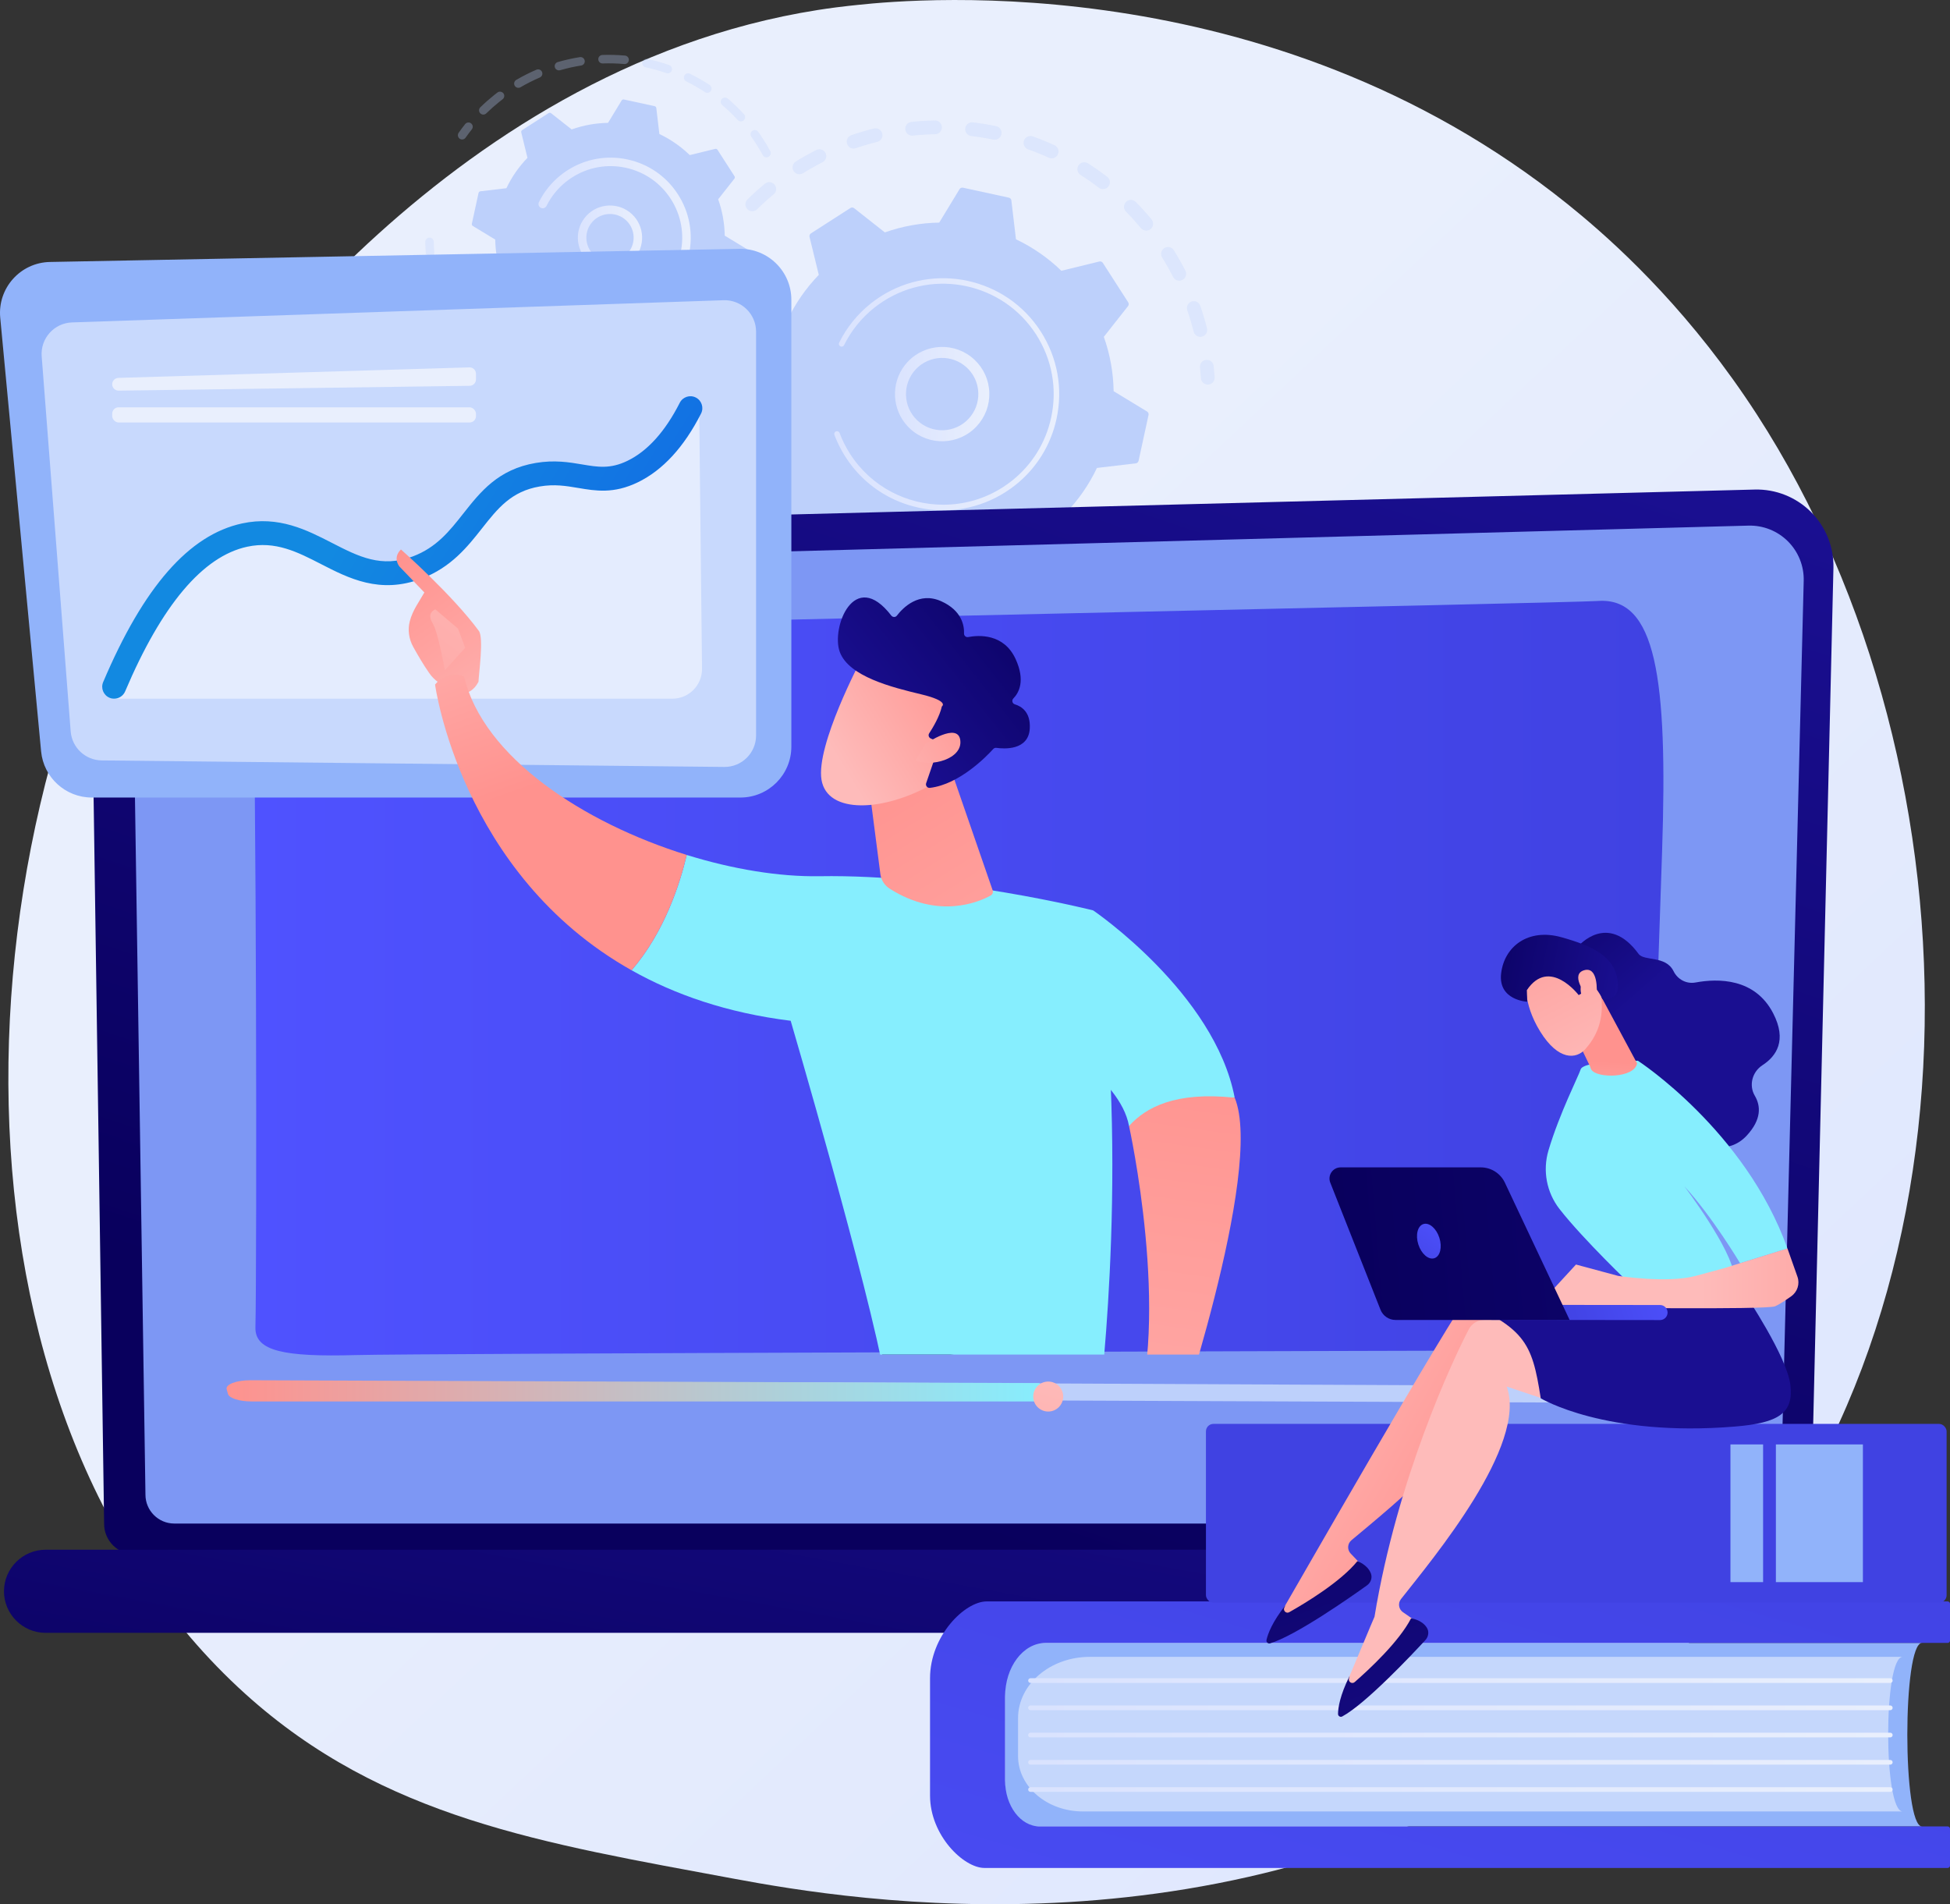 <?xml version="1.0" encoding="UTF-8"?>
<svg id="Camada_2" data-name="Camada 2" xmlns="http://www.w3.org/2000/svg" xmlns:xlink="http://www.w3.org/1999/xlink" viewBox="0 0 2807.8 2741.87">
  <rect x="0" y="0" width="2807.8" height="2741.87" fill="#333333" stroke="none"/>
  <defs>
    <style>
      .cls-1 {
        fill: url(#linear-gradient-38);
      }

      .cls-1, .cls-2, .cls-3, .cls-4, .cls-5, .cls-6, .cls-7, .cls-8, .cls-9, .cls-10, .cls-11, .cls-12, .cls-13, .cls-14, .cls-15, .cls-16, .cls-17, .cls-18, .cls-19, .cls-20, .cls-21, .cls-22, .cls-23, .cls-24, .cls-25, .cls-26, .cls-27, .cls-28, .cls-29, .cls-30, .cls-31, .cls-32, .cls-33, .cls-34, .cls-35, .cls-36, .cls-37, .cls-38, .cls-39, .cls-40, .cls-41, .cls-42, .cls-43, .cls-44, .cls-45, .cls-46, .cls-47, .cls-48, .cls-49, .cls-50, .cls-51, .cls-52, .cls-53, .cls-54 {
        stroke-width: 0px;
      }

      .cls-2 {
        fill: url(#linear-gradient-12);
      }

      .cls-3 {
        fill: url(#linear-gradient-17);
      }

      .cls-4 {
        fill: url(#linear-gradient-19);
      }

      .cls-5 {
        fill: url(#linear-gradient-33);
      }

      .cls-6 {
        fill: url(#linear-gradient);
      }

      .cls-7 {
        fill: url(#linear-gradient-21);
      }

      .cls-8 {
        fill: url(#linear-gradient-6);
      }

      .cls-9 {
        fill: #7d97f4;
      }

      .cls-10 {
        fill: #bdd0fb;
      }

      .cls-11 {
        opacity: .47;
      }

      .cls-11, .cls-13 {
        fill: #fff;
      }

      .cls-12 {
        fill: url(#linear-gradient-42);
      }

      .cls-13 {
        opacity: .5;
      }

      .cls-14 {
        fill: url(#linear-gradient-15);
      }

      .cls-15 {
        fill: url(#linear-gradient-11);
      }

      .cls-16 {
        fill: url(#linear-gradient-5);
      }

      .cls-17 {
        fill: none;
      }

      .cls-18 {
        fill: url(#linear-gradient-31);
      }

      .cls-19 {
        fill: url(#linear-gradient-34);
      }

      .cls-20 {
        fill: url(#linear-gradient-41);
      }

      .cls-21 {
        fill: url(#linear-gradient-40);
      }

      .cls-22 {
        fill: url(#linear-gradient-13);
      }

      .cls-23 {
        fill: url(#linear-gradient-23);
      }

      .cls-24 {
        fill: url(#linear-gradient-25);
      }

      .cls-25 {
        fill: url(#linear-gradient-43);
      }

      .cls-26 {
        fill: url(#linear-gradient-16);
      }

      .cls-27 {
        fill: url(#linear-gradient-22);
      }

      .cls-28 {
        fill: url(#linear-gradient-35);
      }

      .cls-55 {
        opacity: .3;
      }

      .cls-29 {
        fill: url(#linear-gradient-32);
      }

      .cls-30 {
        fill: url(#linear-gradient-20);
      }

      .cls-31 {
        fill: url(#linear-gradient-14);
      }

      .cls-32 {
        fill: url(#linear-gradient-2);
      }

      .cls-33 {
        fill: url(#linear-gradient-45);
      }

      .cls-34 {
        fill: url(#linear-gradient-7);
      }

      .cls-35 {
        fill: url(#linear-gradient-39);
      }

      .cls-36 {
        fill: url(#linear-gradient-3);
      }

      .cls-56 {
        clip-path: url(#clippath);
      }

      .cls-37 {
        fill: url(#linear-gradient-9);
      }

      .cls-38 {
        fill: url(#linear-gradient-27);
      }

      .cls-39 {
        fill: url(#linear-gradient-36);
      }

      .cls-40 {
        fill: url(#linear-gradient-48);
      }

      .cls-41 {
        fill: url(#linear-gradient-8);
      }

      .cls-42 {
        fill: url(#linear-gradient-47);
      }

      .cls-43 {
        fill: url(#linear-gradient-24);
      }

      .cls-44 {
        fill: url(#linear-gradient-26);
      }

      .cls-45 {
        fill: url(#linear-gradient-18);
      }

      .cls-46 {
        fill: url(#linear-gradient-30);
      }

      .cls-47 {
        fill: url(#linear-gradient-44);
      }

      .cls-48 {
        fill: url(#linear-gradient-29);
      }

      .cls-49 {
        fill: url(#linear-gradient-46);
      }

      .cls-50 {
        fill: #91b3fa;
      }

      .cls-51 {
        fill: url(#linear-gradient-28);
      }

      .cls-52 {
        fill: url(#linear-gradient-10);
      }

      .cls-53 {
        fill: url(#linear-gradient-4);
      }

      .cls-54 {
        fill: url(#linear-gradient-37);
      }
    </style>
    <linearGradient id="linear-gradient" x1="3023.72" y1="3189.06" x2="1078.02" y2="1117.83" gradientUnits="userSpaceOnUse">
      <stop offset="0" stop-color="#dae3fe"/>
      <stop offset="1" stop-color="#e9effd"/>
    </linearGradient>
    <linearGradient id="linear-gradient-2" x1="1288.66" y1="567.44" x2="1424.54" y2="567.44" xlink:href="#linear-gradient"/>
    <linearGradient id="linear-gradient-3" x1="1201.24" y1="567.68" x2="1525.16" y2="567.68" xlink:href="#linear-gradient"/>
    <linearGradient id="linear-gradient-4" x1="832.03" y1="342.17" x2="924.58" y2="342.17" xlink:href="#linear-gradient"/>
    <linearGradient id="linear-gradient-5" x1="770.91" y1="342.24" x2="994.59" y2="342.24" xlink:href="#linear-gradient"/>
    <linearGradient id="linear-gradient-6" x1="1162.2" y1="2133.35" x2="1721.91" y2="454.24" gradientUnits="userSpaceOnUse">
      <stop offset="0" stop-color="#09005d"/>
      <stop offset="1" stop-color="#1a0f91"/>
    </linearGradient>
    <linearGradient id="linear-gradient-7" x1="363.58" y1="1408.38" x2="2395.14" y2="1408.38" gradientUnits="userSpaceOnUse">
      <stop offset="0" stop-color="#4f52ff"/>
      <stop offset="1" stop-color="#4042e2"/>
    </linearGradient>
    <linearGradient id="linear-gradient-8" x1="1298.21" y1="2862.49" x2="1509.13" y2="1709.25" xlink:href="#linear-gradient-6"/>
    <linearGradient id="linear-gradient-9" x1="326.22" y1="2002.65" x2="1507.23" y2="2002.65" gradientUnits="userSpaceOnUse">
      <stop offset="0" stop-color="#ff928e"/>
      <stop offset="1" stop-color="#86eefe"/>
    </linearGradient>
    <linearGradient id="linear-gradient-10" x1="1519.6" y1="1971.88" x2="1400.03" y2="2425.4" gradientUnits="userSpaceOnUse">
      <stop offset="0" stop-color="#febbba"/>
      <stop offset="1" stop-color="#ff928e"/>
    </linearGradient>
    <linearGradient id="linear-gradient-11" x1="1740.22" y1="3685.12" x2="2247.62" y2="1946.79" xlink:href="#linear-gradient-7"/>
    <linearGradient id="linear-gradient-12" x1="1480.46" y1="2419.83" x2="2725.19" y2="2419.83" xlink:href="#linear-gradient"/>
    <linearGradient id="linear-gradient-13" x1="1480.46" y1="2459.06" x2="2725.19" y2="2459.06" xlink:href="#linear-gradient"/>
    <linearGradient id="linear-gradient-14" x1="1480.46" y1="2498.29" x2="2725.19" y2="2498.29" xlink:href="#linear-gradient"/>
    <linearGradient id="linear-gradient-15" x1="1480.46" y1="2537.51" x2="2725.19" y2="2537.51" xlink:href="#linear-gradient"/>
    <linearGradient id="linear-gradient-16" x1="1480.46" y1="2576.73" x2="2725.19" y2="2576.73" xlink:href="#linear-gradient"/>
    <linearGradient id="linear-gradient-17" x1="2865.38" y1="1014.03" x2="2553.57" y2="1623.77" gradientTransform="translate(4539.36 4357.88) rotate(-180)" xlink:href="#linear-gradient-7"/>
    <linearGradient id="linear-gradient-18" x1="10630.99" y1="1963.88" x2="10256.58" y2="2177.59" gradientTransform="translate(12424.28) rotate(-180) scale(1 -1)" xlink:href="#linear-gradient-10"/>
    <linearGradient id="linear-gradient-19" x1="1749.59" y1="1886.54" x2="2094.12" y2="2874.54" xlink:href="#linear-gradient-6"/>
    <linearGradient id="linear-gradient-20" x1="10594.77" y1="2017.18" x2="11875.8" y2="1215.23" gradientTransform="translate(12424.28) rotate(-180) scale(1 -1)" xlink:href="#linear-gradient-10"/>
    <linearGradient id="linear-gradient-21" x1="1803.05" y1="1867.89" x2="2147.58" y2="2855.89" xlink:href="#linear-gradient-6"/>
    <linearGradient id="linear-gradient-22" x1="-4385.97" y1="13379.5" x2="-4036.37" y2="12776.57" gradientTransform="translate(4592.58) rotate(-180) scale(1 -1)" xlink:href="#linear-gradient-6"/>
    <linearGradient id="linear-gradient-23" x1="-4899.94" y1="1589.63" x2="-4807.88" y2="1820.58" gradientTransform="translate(6315.33 -1872.48) rotate(-19.17)" xlink:href="#linear-gradient-6"/>
    <linearGradient id="linear-gradient-24" x1="2971.93" y1="1047.89" x2="2519.28" y2="1561.34" xlink:href="#linear-gradient-9"/>
    <linearGradient id="linear-gradient-25" x1="-2480.96" y1="1840.7" x2="-2108" y2="1840.7" gradientTransform="translate(4930.01)" xlink:href="#linear-gradient-10"/>
    <linearGradient id="linear-gradient-26" x1="-4433.13" y1="1276.42" x2="-4414.9" y2="1143.04" gradientTransform="translate(6627.33 71.48) rotate(-4.11)" xlink:href="#linear-gradient-10"/>
    <linearGradient id="linear-gradient-27" x1="-6523.37" y1="1810.65" x2="-6351.7" y2="1505.14" gradientTransform="translate(4353.25 -4905.41) rotate(-56.92)" xlink:href="#linear-gradient-10"/>
    <linearGradient id="linear-gradient-28" x1="-6486.45" y1="1544.6" x2="-6400.62" y2="1759.91" gradientTransform="translate(4353.25 -4905.41) rotate(-56.92)" xlink:href="#linear-gradient-6"/>
    <linearGradient id="linear-gradient-29" x1="-6486.82" y1="1831.18" x2="-6315.16" y2="1525.68" gradientTransform="translate(4353.25 -4905.41) rotate(-56.92)" xlink:href="#linear-gradient-10"/>
    <linearGradient id="linear-gradient-30" x1="-2570.01" y1="1789.44" x2="-2765.12" y2="1842.92" gradientTransform="translate(4910.48 -77.86) rotate(-2.83)" xlink:href="#linear-gradient-7"/>
    <linearGradient id="linear-gradient-31" x1="8546.66" y1="1804.99" x2="10301.46" y2="1657.35" gradientTransform="translate(-6621.1)" xlink:href="#linear-gradient-6"/>
    <linearGradient id="linear-gradient-32" x1="-2845.83" y1="1746.78" x2="-2908.64" y2="1841.37" gradientTransform="translate(4930.01)" xlink:href="#linear-gradient-7"/>
    <linearGradient id="linear-gradient-33" x1="423.46" y1="-567.54" x2="423.46" y2="-.04" xlink:href="#linear-gradient"/>
    <linearGradient id="linear-gradient-34" x1="423.46" y1="-567.53" x2="423.46" y2="-.04" xlink:href="#linear-gradient"/>
    <linearGradient id="linear-gradient-35" x1="506.51" y1="744.05" x2="1637.69" y2="1431.98" gradientUnits="userSpaceOnUse">
      <stop offset="0" stop-color="#1289e1"/>
      <stop offset="1" stop-color="#1131e9"/>
    </linearGradient>
    <clipPath id="clippath">
      <rect class="cls-17" x="483.77" y="572.09" width="1318.61" height="1378.3"/>
    </clipPath>
    <linearGradient id="linear-gradient-36" x1="758.47" y1="1085.02" x2="559.23" y2="806.77" xlink:href="#linear-gradient-10"/>
    <linearGradient id="linear-gradient-37" x1="756.33" y1="762.67" x2="361.28" y2="1277.95" xlink:href="#linear-gradient-10"/>
    <linearGradient id="linear-gradient-38" x1="2196.12" y1="1988.02" x2="1516.6" y2="2909.02" gradientTransform="translate(3154.76) rotate(-180) scale(1 -1)" xlink:href="#linear-gradient-6"/>
    <linearGradient id="linear-gradient-39" x1="2075.01" y1="1898.66" x2="1395.49" y2="2819.67" gradientTransform="translate(3154.76) rotate(-180) scale(1 -1)" xlink:href="#linear-gradient-6"/>
    <linearGradient id="linear-gradient-40" x1="22858.77" y1="6245.4" x2="21708.63" y2="5992.06" gradientTransform="translate(3154.76) rotate(-180) scale(1 -1)" xlink:href="#linear-gradient-9"/>
    <linearGradient id="linear-gradient-41" x1="1600.65" y1="762.06" x2="1725.8" y2="1119.64" gradientTransform="translate(-918.32)" xlink:href="#linear-gradient-10"/>
    <linearGradient id="linear-gradient-42" x1="22876.99" y1="6162.59" x2="21726.86" y2="5909.26" gradientTransform="translate(3154.76) rotate(-180) scale(1 -1)" xlink:href="#linear-gradient-9"/>
    <linearGradient id="linear-gradient-43" x1="1720.77" y1="1833.41" x2="1254.64" y2="1083.55" xlink:href="#linear-gradient-10"/>
    <linearGradient id="linear-gradient-44" x1="-4049.65" y1="-516.85" x2="-4117.41" y2="-740.33" gradientTransform="translate(-2159.98 -1219.13) rotate(-138.25) scale(1 -1)" xlink:href="#linear-gradient-10"/>
    <linearGradient id="linear-gradient-45" x1="-4110.78" y1="-906.23" x2="-4054.1" y2="-582.95" gradientTransform="translate(-2159.98 -1219.13) rotate(-138.25) scale(1 -1)" xlink:href="#linear-gradient-6"/>
    <linearGradient id="linear-gradient-46" x1="-4118.92" y1="-517.89" x2="-4179.88" y2="-718.95" gradientTransform="translate(-2159.98 -1219.13) rotate(-138.25) scale(1 -1)" xlink:href="#linear-gradient-10"/>
    <linearGradient id="linear-gradient-47" x1="-4525.42" y1="2540.5" x2="-4672.83" y2="1481.84" gradientTransform="translate(-2943.92) rotate(-180) scale(1 -1)" xlink:href="#linear-gradient-10"/>
    <linearGradient id="linear-gradient-48" x1="-4542.97" y1="2438.66" x2="-4660.6" y2="1593.85" gradientTransform="translate(-2943.92) rotate(-180) scale(1 -1)" xlink:href="#linear-gradient-10"/>
  </defs>
  <g id="Illustration">
    <g>
      <path class="cls-6" d="m2439.53,2358.09c-71.83,74.04-136.1,117.56-185.3,150.41-479.9,320.43-1028.48,228.08-1198.08,196.51-273.64-50.93-504.63-86.86-703.09-266.16C-97.91,2031.42-75.98,1181.5,268.62,655.01c40.86-62.43,384.93-572.44,934.69-644.31,13.45-1.76,23.48-2.76,32.27-3.69,85.05-9,612.07-56.53,1041.8,303.5,61.51,51.54,160.51,144.5,252.31,286.27,335.66,518.4,336.72,1321.29-90.16,1761.3Z"/>
      <g>
        <g>
          <g class="cls-55">
            <path class="cls-10" d="m1075.46,300.41c-3.12-3.92-2.84-9.64.81-13.23,7.98-7.85,16.42-15.46,25.09-22.63,4.22-3.49,10.46-2.9,13.95,1.31.04.05.08.1.12.15,3.35,4.21,2.73,10.35-1.44,13.8-8.23,6.81-16.25,14.05-23.83,21.5-3.9,3.84-10.18,3.78-14.01-.12-.25-.25-.48-.51-.69-.78Zm67.92-53.26c-.24-.3-.47-.62-.68-.96-2.88-4.65-1.45-10.76,3.2-13.64,9.56-5.92,19.46-11.49,29.43-16.55,4.88-2.48,10.82-.54,13.32,4.35,2.48,4.88.52,10.84-4.35,13.32-9.48,4.81-18.89,10.1-27.97,15.73-4.31,2.67-9.88,1.63-12.96-2.24Zm77.96-36.98c-.69-.86-1.24-1.86-1.62-2.96-1.77-5.18.99-10.81,6.16-12.59,10.61-3.64,21.51-6.86,32.4-9.57,5.31-1.32,10.68,1.92,12.01,7.22,1.32,5.31-1.91,10.69-7.22,12.01-10.34,2.58-20.69,5.63-30.77,9.09-4.07,1.4-8.43-.01-10.97-3.2Zm84.29-18.62c-1.14-1.43-1.89-3.18-2.09-5.13-.57-5.44,3.38-10.32,8.82-10.89,11.16-1.17,22.51-1.87,33.73-2.09,5.47-.1,9.99,4.25,10.1,9.72.1,5.47-4.25,9.99-9.72,10.1-10.65.2-21.43.87-32.04,1.99-3.49.36-6.75-1.13-8.79-3.69Zm86.32.64c-1.59-2-2.41-4.61-2.09-7.35.65-5.43,5.58-9.31,11.01-8.66,11.12,1.33,22.33,3.16,33.34,5.43,5.36,1.1,8.81,6.34,7.7,11.7-1.11,5.36-6.35,8.81-11.71,7.7-10.46-2.16-21.12-3.9-31.68-5.16-2.7-.32-5.01-1.7-6.57-3.67Zm84.03,19.72c-2.06-2.59-2.78-6.15-1.59-9.5,1.84-5.16,7.5-7.84,12.66-6.01,10.56,3.76,21.1,8.02,31.31,12.67,4.98,2.27,7.18,8.14,4.91,13.12-2.26,4.98-8.14,7.18-13.12,4.91-9.7-4.41-19.71-8.47-29.75-12.04-1.81-.64-3.31-1.76-4.42-3.16Zm244.58,269.34c-.85-1.07-1.5-2.34-1.85-3.76-2.59-10.32-5.67-20.68-9.15-30.76-1.78-5.17.96-10.81,6.13-12.59,5.17-1.79,10.81.96,12.6,6.14,3.66,10.62,6.91,21.52,9.64,32.4,1.33,5.31-1.89,10.69-7.2,12.02-3.89.98-7.82-.49-10.17-3.44Zm-167.07-231.52c-2.56-3.22-2.94-7.83-.61-11.49,2.94-4.62,9.06-5.98,13.68-3.05,9.46,6.02,18.78,12.52,27.69,19.33,4.33,3.34,5.18,9.54,1.86,13.89-3.32,4.35-9.54,5.18-13.89,1.86-8.46-6.47-17.31-12.64-26.3-18.35-.95-.61-1.77-1.35-2.44-2.19Zm136.75,150.7c-.41-.51-.77-1.07-1.08-1.67-4.84-9.49-10.15-18.89-15.79-27.96-2.89-4.65-1.47-10.76,3.18-13.65,4.65-2.89,10.77-1.48,13.65,3.18,5.93,9.54,11.52,19.43,16.62,29.42,2.49,4.88.55,10.84-4.32,13.33-4.27,2.18-9.37.96-12.25-2.65Zm-69.63-96.51c-3.11-3.91-2.84-9.62.8-13.21,3.9-3.84,10.17-3.8,14.01.09,7.87,7.98,15.5,16.4,22.67,25.04.05.05.09.11.13.16,3.35,4.21,2.73,10.34-1.42,13.79-4.21,3.5-10.46,2.92-13.95-1.29-6.82-8.2-14.07-16.2-21.54-23.78-.25-.26-.49-.52-.7-.8Z"/>
            <path class="cls-10" d="m1731.33,549.99c-1.21-1.53-2-3.43-2.13-5.52-.33-5.1-.77-10.27-1.31-15.39-.58-5.44,3.37-10.32,8.81-10.89,5.44-.58,10.33,3.37,10.89,8.81.57,5.38,1.03,10.82,1.38,16.18.35,5.46-3.79,10.18-9.24,10.53-3.37.22-6.45-1.27-8.4-3.72Z"/>
          </g>
          <g class="cls-55">
            <path class="cls-10" d="m1631.61,835.12c-2.98-3.74-2.89-9.19.44-12.84,3.44-3.77,6.86-7.68,10.17-11.62,3.52-4.19,9.77-4.74,13.96-1.22,4.21,3.53,4.74,9.77,1.22,13.96-3.48,4.14-7.08,8.26-10.71,12.23-3.69,4.04-9.95,4.33-14,.64-.4-.36-.76-.75-1.08-1.16Z"/>
            <path class="cls-10" d="m1044.69,815.92c-2.84-3.57-5.63-7.2-8.37-10.88-3.26-4.39-2.34-10.6,2.05-13.86s10.63-2.34,13.86,2.05c6.32,8.51,12.98,16.75,19.86,24.57,3.61,4.12,3.21,10.37-.89,13.98-4.11,3.62-10.37,3.21-13.99-.89-4.26-4.84-8.47-9.87-12.52-14.96Zm-36.61-54.91c-.34-.43-.66-.9-.94-1.4-5.33-9.68-10.31-19.7-14.8-29.78-2.23-5,.02-10.85,5.02-13.08,5-2.23,10.87.02,13.08,5.02,4.26,9.57,8.99,19.08,14.06,28.29,2.64,4.79.89,10.82-3.9,13.45-4.29,2.36-9.57,1.21-12.52-2.5Zm86.2,106.54c-2.91-3.65-2.9-8.97.26-12.64,3.58-4.14,9.83-4.6,13.98-1.02,7.92,6.84,16.24,13.44,24.74,19.6,4.42,3.22,5.41,9.41,2.2,13.84-3.22,4.43-9.41,5.41-13.84,2.2-8.95-6.49-17.71-13.44-26.06-20.64-.48-.41-.9-.86-1.28-1.34Zm-118.71-185.03c-.78-.98-1.39-2.14-1.76-3.42-3.07-10.61-5.72-21.48-7.88-32.3-1.07-5.37,2.41-10.58,7.77-11.65,5.37-1.07,10.59,2.4,11.66,7.77,2.05,10.28,4.57,20.6,7.49,30.67,1.52,5.26-1.51,10.75-6.76,12.27-3.97,1.15-8.08-.3-10.51-3.35Zm188.71,233.06c-2.39-3-2.91-7.25-.99-10.84,2.58-4.83,8.58-6.65,13.41-4.07,9.23,4.93,18.8,9.53,28.44,13.68,5.03,2.16,7.35,7.99,5.18,13.02-2.16,5.02-7.99,7.34-13.01,5.18-10.16-4.37-20.23-9.21-29.95-14.4-1.23-.66-2.27-1.54-3.08-2.56Zm78.84,31.51c-1.91-2.4-2.68-5.64-1.8-8.82,1.46-5.27,6.92-8.37,12.19-6.9,10.11,2.8,20.46,5.21,30.76,7.15,5.38,1.01,8.91,6.19,7.9,11.57-1.02,5.38-6.2,8.91-11.58,7.9-10.84-2.05-21.73-4.58-32.37-7.53-2.09-.58-3.84-1.79-5.1-3.37Zm83.83,13.57c-1.45-1.82-2.27-4.16-2.14-6.67.28-5.46,4.93-9.67,10.4-9.39,10.49.53,21.11.63,31.58.28,5.47-.18,10.05,4.1,10.23,9.58.18,5.47-4.11,10.05-9.58,10.23-11.02.36-22.2.26-33.24-.3-2.95-.15-5.54-1.58-7.25-3.73Zm84.79-5.04c-1.01-1.26-1.72-2.79-2.01-4.49-.92-5.39,2.7-10.51,8.09-11.44,10.35-1.77,20.73-4.01,30.87-6.64,5.3-1.38,10.71,1.81,12.08,7.09,1.38,5.3-1.8,10.71-7.1,12.08-10.68,2.78-21.62,5.13-32.51,7-3.69.63-7.25-.87-9.43-3.6Zm81.65-23.54c-.57-.71-1.04-1.51-1.4-2.39-2.09-5.06.31-10.85,5.37-12.94,9.68-4,19.31-8.47,28.64-13.28,4.86-2.51,10.84-.58,13.35,4.26,2.51,4.86.6,10.84-4.26,13.35-9.82,5.07-19.96,9.77-30.15,13.98-4.18,1.73-8.86.39-11.54-2.98Zm74.43-40.87c-.13-.16-.25-.32-.37-.49-3.14-4.48-2.06-10.66,2.43-13.8,6.32-4.43,12.59-9.11,18.62-13.92,2.18-1.74,4.34-3.5,6.48-5.27,4.21-3.5,10.46-2.93,13.95,1.28,3.63,4.19,2.93,10.45-1.27,13.95-2.25,1.87-4.51,3.72-6.81,5.55-6.34,5.05-12.93,9.98-19.59,14.64-4.31,3.02-10.2,2.13-13.43-1.93Z"/>
            <path class="cls-10" d="m961.12,598.56c-1.23-1.54-2.01-3.46-2.14-5.57-.32-5.35-.53-10.82-.63-16.24-.1-5.47,4.25-9.99,9.72-10.09,5.47-.1,9.99,4.25,10.09,9.72.1,5.15.3,10.34.6,15.42.33,5.46-3.83,10.15-9.3,10.48-3.35.2-6.41-1.29-8.35-3.73Z"/>
          </g>
          <g>
            <path class="cls-10" d="m1059.35,537.44c-.42,1.93.43,3.91,2.12,4.94l48.16,29.27c.42,26.32,5.05,52.76,14.11,78.28l-34.86,44.24c-1.22,1.55-1.33,3.71-.26,5.37l36.56,56.86c1.07,1.66,3.07,2.46,4.99,1.99l54.72-13.35c19.46,18.84,41.59,34.02,65.36,45.33l6.64,55.97c.23,1.96,1.68,3.56,3.61,3.98l66.06,14.36c1.93.42,3.92-.43,4.94-2.12l29.27-48.16c26.32-.42,52.76-5.05,78.28-14.11l44.24,34.86c1.55,1.22,3.71,1.33,5.37.26l56.86-36.56c1.66-1.07,2.46-3.07,1.99-4.99l-13.35-54.72c18.84-19.46,34.02-41.59,45.33-65.36l55.97-6.64c1.96-.23,3.56-1.68,3.98-3.61l14.36-66.06c.42-1.93-.43-3.91-2.12-4.94l-48.16-29.27c-.42-26.32-5.05-52.76-14.11-78.28l34.86-44.24c1.22-1.55,1.33-3.71.26-5.37l-36.56-56.86c-1.07-1.66-3.07-2.46-4.99-1.99l-54.72,13.35c-19.46-18.84-41.59-34.02-65.36-45.33l-6.64-55.97c-.23-1.96-1.68-3.56-3.61-3.98l-66.06-14.35c-1.93-.42-3.91.43-4.94,2.12l-29.27,48.16c-26.32.42-52.76,5.05-78.28,14.11l-44.24-34.86c-1.55-1.22-3.71-1.33-5.37-.26l-56.86,36.56c-1.66,1.07-2.46,3.07-1.99,4.99l13.35,54.72c-18.84,19.46-34.02,41.59-45.33,65.36l-55.97,6.64c-1.96.23-3.56,1.68-3.98,3.61l-14.36,66.06Z"/>
            <path class="cls-32" d="m1303.39,609.73c-20.63-25.91-19.72-63.82,3.57-88.71,25.6-27.36,68.68-28.8,96.05-3.2,13.26,12.4,20.89,29.22,21.49,47.36.61,18.14-5.89,35.43-18.29,48.69-25.6,27.36-68.68,28.8-96.05,3.2-2.47-2.31-4.73-4.76-6.77-7.33Zm94.03-74.66c-1.59-2-3.34-3.9-5.24-5.68-20.98-19.63-54.02-18.52-73.64,2.45-19.63,20.98-18.54,54.02,2.45,73.64,20.98,19.63,54.02,18.52,73.64-2.45,9.51-10.16,14.49-23.42,14.03-37.33-.38-11.3-4.32-21.94-11.24-30.64Z"/>
            <path class="cls-36" d="m1227.47,671.95c-3.54-4.45-6.88-9.11-10-13.96h0c-.98-1.53-1.94-3.07-2.87-4.63-4.6-7.68-8.57-15.72-11.87-23.98-.05-.11-.09-.23-.14-.34-.13-.32-.25-.64-.38-.96-.24-.62-.48-1.25-.72-1.88-.62-1.65-.07-3.45,1.24-4.49.32-.25.68-.46,1.08-.61,2.05-.77,4.33.27,5.1,2.32,3.96,10.54,9.08,20.73,15.22,30.28,30.49,47.44,82.14,73.25,134.75,73.04,29.26-.11,58.82-8.27,85.2-25.24,4.63-2.97,9.07-6.16,13.31-9.54,28.57-22.75,48.28-54.37,56.14-90.53,9.03-41.54,1.34-84.12-21.65-119.88-47.49-73.85-146.14-95.26-219.95-47.8-4.55,2.93-8.94,6.07-13.14,9.42-18.22,14.51-33.07,32.85-43.4,53.75-.27.54-.64.99-1.08,1.34-1.16.93-2.8,1.16-4.23.45-1.96-.98-2.77-3.34-1.79-5.31,10.85-21.94,26.44-41.2,45.57-56.43,4.41-3.52,9.02-6.82,13.79-9.89,77.5-49.83,181.1-27.3,230.91,50.18,24.14,37.54,32.21,82.23,22.73,125.85-8.25,37.97-28.94,71.16-58.93,95.05-4.46,3.55-9.12,6.89-13.98,10.02-37.54,24.14-82.24,32.21-125.85,22.74-37.98-8.25-71.18-28.96-95.06-58.96Z"/>
          </g>
        </g>
        <g>
          <g class="cls-55">
            <path class="cls-10" d="m660.61,198.52c-1.65-2.07-1.82-5.05-.21-7.33,2.99-4.25,6.15-8.47,9.39-12.53,2.11-2.64,5.95-3.08,8.6-.97,2.66,2.1,3.08,5.96.97,8.6-3.09,3.87-6.1,7.89-8.95,11.95-1.94,2.76-5.76,3.43-8.53,1.49-.49-.35-.91-.75-1.27-1.2Z"/>
            <path class="cls-10" d="m691.11,162.67c-1.93-2.43-1.75-5.97.51-8.18,6.4-6.25,13.19-12.25,20.18-17.82,1.47-1.17,2.96-2.33,4.47-3.48,2.69-2.05,6.54-1.31,8.58,1.15,2.05,2.69,1.53,6.53-1.15,8.58-1.44,1.1-2.87,2.21-4.27,3.33-6.67,5.31-13.15,11.03-19.25,16.99-2.42,2.36-6.29,2.32-8.65-.1-.15-.16-.29-.31-.41-.47Zm50.54-38.51c-.18-.23-.35-.47-.5-.72-1.71-2.92-.73-6.67,2.19-8.38,9.36-5.48,19.14-10.42,29.07-14.7,3.11-1.34,6.71.11,8.04,3.2,1.34,3.11-.1,6.7-3.2,8.04-9.47,4.08-18.8,8.8-27.73,14.02-2.66,1.55-6.01.88-7.87-1.46Zm58.37-25.11c-.48-.61-.86-1.32-1.09-2.11-.94-3.25.93-6.64,4.18-7.58,10.4-3.01,21.1-5.4,31.81-7.11,3.34-.53,6.47,1.74,7,5.08.53,3.34-1.75,6.47-5.08,7-10.21,1.62-20.41,3.9-30.33,6.78-2.45.71-4.99-.19-6.49-2.07Zm62.75-9.99c-.79-.99-1.28-2.23-1.33-3.6-.11-3.38,2.53-6.21,5.91-6.33,10.84-.37,21.8-.07,32.57.89,3.37.3,5.85,3.28,5.55,6.64-.3,3.37-3.27,5.85-6.64,5.55-10.27-.92-20.72-1.21-31.06-.85-2.02.07-3.83-.84-5-2.31Zm63.29,5.64c-1.1-1.38-1.6-3.24-1.2-5.1.71-3.3,3.96-5.4,7.27-4.7,10.59,2.28,21.14,5.23,31.36,8.77,3.2,1.1,4.89,4.59,3.78,7.79s-4.6,4.89-7.79,3.78c-9.75-3.38-19.81-6.2-29.92-8.37-1.44-.31-2.65-1.1-3.5-2.17Zm60,20.83c-1.43-1.79-1.78-4.32-.7-6.52,1.49-3.03,5.16-4.28,8.19-2.79,9.72,4.78,19.23,10.22,28.27,16.15,2.83,1.87,3.61,5.65,1.75,8.48-1.85,2.82-5.65,3.61-8.47,1.75-8.62-5.66-17.68-10.84-26.95-15.4-.84-.41-1.54-.99-2.09-1.68Zm53.07,34.85c-1.79-2.24-1.8-5.51.13-7.77,2.19-2.57,6.05-2.88,8.63-.69,8.22,7,16.11,14.6,23.45,22.61,2.25,2.53,2.11,6.37-.38,8.65-2.49,2.28-6.36,2.12-8.65-.37-7-7.64-14.52-14.89-22.36-21.57-.31-.26-.58-.55-.82-.85Zm59.78,73.85c-.22-.28-.42-.58-.6-.9-4.25-7.84-9.01-15.59-14.14-23.03-.77-1.13-1.54-2.23-2.32-3.32-1.96-2.75-1.33-6.57,1.42-8.54,2.75-1.97,6.67-1.38,8.54,1.42.83,1.17,1.65,2.33,2.46,3.52,5.36,7.77,10.34,15.9,14.8,24.12,1.61,2.97.51,6.68-2.46,8.29-2.65,1.43-5.88.72-7.7-1.56Z"/>
          </g>
          <g class="cls-55">
            <path class="cls-10" d="m672.1,510.71c-2.08-2.61-1.68-6.43.92-8.55,2.61-2.14,6.47-1.75,8.61.86,6.44,7.88,13.41,15.43,20.73,22.44,2.4,2.35,2.53,6.21.18,8.65-2.34,2.44-6.21,2.52-8.65.18-7.67-7.36-14.99-15.27-21.74-23.53-.02-.02-.04-.04-.05-.07Zm-18.32-25.38c-.14-.17-.26-.35-.38-.54-5.71-8.99-10.93-18.43-15.51-28.04-1.45-3.05-.16-6.7,2.89-8.16,3.05-1.46,6.71-.15,8.16,2.88,4.38,9.17,9.36,18.17,14.8,26.76,1.81,2.85.97,6.63-1.89,8.44-2.67,1.69-6.14,1.07-8.06-1.35Zm63.43,68.62c-1.69-2.12-1.81-5.19-.11-7.47,2.02-2.7,5.85-3.26,8.56-1.24,8.16,6.09,16.76,11.73,25.56,16.77,2.93,1.7,3.95,5.42,2.26,8.35-1.68,2.93-5.42,3.95-8.35,2.27-9.22-5.28-18.24-11.2-26.79-17.58-.43-.32-.81-.69-1.13-1.09Zm-90.32-125.06c-.43-.54-.78-1.17-1.02-1.87-3.38-10.11-6.17-20.53-8.29-30.97-.67-3.31,1.47-6.54,4.78-7.22,3.3-.67,6.53,1.47,7.21,4.78,2.02,9.95,4.68,19.89,7.9,29.53,1.07,3.2-.66,6.67-3.86,7.74-2.5.84-5.17-.04-6.73-1.99Zm144.55,156.1c-1.35-1.69-1.76-4.06-.86-6.19,1.31-3.12,4.9-4.58,8.02-3.27,9.36,3.94,19.05,7.35,28.83,10.13,3.26.92,5.14,4.31,4.21,7.56-.93,3.25-4.31,5.14-7.56,4.21-10.25-2.92-20.41-6.49-30.23-10.62-.98-.41-1.79-1.05-2.41-1.83Zm60.09,17.13c-1.03-1.3-1.54-3.01-1.26-4.77.53-3.34,3.66-5.62,7-5.09,10.06,1.59,20.3,2.58,30.43,2.95,3.38.12,6.02,2.96,5.89,6.34-.12,3.38-2.96,6.01-6.33,5.89-10.63-.39-21.36-1.42-31.9-3.09-1.57-.25-2.91-1.08-3.83-2.23Zm62.47,2.24c-.73-.91-1.2-2.04-1.3-3.29-.29-3.37,2.21-6.33,5.58-6.62,10.14-.86,20.32-2.35,30.24-4.44,3.3-.69,6.55,1.43,7.24,4.73.69,3.31-1.42,6.55-4.73,7.25-10.41,2.18-21.08,3.75-31.72,4.66-2.12.18-4.08-.75-5.31-2.29Z"/>
            <path class="cls-10" d="m614.41,367.34c-.74-.92-1.21-2.07-1.31-3.33-.41-5.22-.66-10.48-.75-15.63-.06-3.38,2.63-6.17,6.01-6.23,3.37-.05,6.16,2.63,6.23,6.01.09,4.91.33,9.93.72,14.91.26,3.37-2.26,6.31-5.63,6.57-2.1.16-4.04-.76-5.26-2.29Z"/>
          </g>
          <g>
            <path class="cls-10" d="m679.43,322.08c-.28,1.29.29,2.62,1.42,3.31l32.23,19.58c.28,17.61,3.38,35.3,9.44,52.38l-23.32,29.6c-.82,1.04-.89,2.48-.17,3.59l24.47,38.05c.72,1.11,2.06,1.65,3.34,1.33l36.61-8.94c13.02,12.61,27.83,22.77,43.74,30.33l4.44,37.45c.16,1.31,1.13,2.38,2.42,2.66l44.2,9.61c1.29.28,2.62-.29,3.31-1.42l19.58-32.23c17.61-.28,35.3-3.38,52.38-9.44l29.6,23.33c1.04.82,2.48.89,3.59.17l38.05-24.47c1.11-.72,1.65-2.06,1.33-3.34l-8.94-36.61c12.61-13.02,22.77-27.83,30.33-43.74l37.45-4.44c1.31-.16,2.38-1.13,2.66-2.42l9.61-44.21c.28-1.29-.29-2.62-1.42-3.31l-32.23-19.58c-.28-17.61-3.38-35.3-9.44-52.38l23.33-29.6c.82-1.04.89-2.48.17-3.59l-24.47-38.05c-.71-1.11-2.06-1.65-3.34-1.33l-36.61,8.94c-13.02-12.61-27.83-22.77-43.74-30.33l-4.44-37.45c-.16-1.31-1.13-2.38-2.42-2.66l-44.2-9.61c-1.29-.28-2.62.29-3.31,1.42l-19.58,32.23c-17.61.28-35.3,3.38-52.38,9.44l-29.6-23.33c-1.04-.82-2.48-.89-3.59-.17l-38.05,24.46c-1.11.72-1.65,2.06-1.33,3.34l8.94,36.61c-12.61,13.02-22.76,27.83-30.33,43.74l-37.45,4.44c-1.31.16-2.38,1.13-2.66,2.42l-9.61,44.21Z"/>
            <path class="cls-53" d="m842.04,370.91c-6.15-7.72-9.65-17.17-9.98-27.22-.41-12.36,4.02-24.13,12.46-33.16,17.43-18.63,46.78-19.61,65.42-2.18,18.63,17.49,19.61,46.79,2.18,65.43-8.45,9.03-19.9,14.23-32.26,14.64-12.36.41-24.14-4.01-33.17-12.46-1.69-1.58-3.24-3.27-4.65-5.04Zm62.93-49.95c-1.03-1.29-2.16-2.52-3.39-3.67-13.71-12.82-35.3-12.1-48.13,1.61-6.21,6.64-9.47,15.3-9.16,24.39.3,9.09,4.13,17.51,10.77,23.73h0c6.64,6.21,15.31,9.47,24.39,9.17,9.09-.3,17.52-4.13,23.74-10.77,11.67-12.47,12.12-31.47,1.79-44.45Z"/>
            <path class="cls-16" d="m789.14,414.15c-2.41-3.03-4.69-6.21-6.83-9.53-4.25-6.6-7.82-13.64-10.64-20.94-.12-.33-.25-.66-.37-.99-.96-2.55-.11-5.33,1.91-6.94.49-.39,1.05-.71,1.67-.94,3.16-1.19,6.68.43,7.88,3.58,2.57,6.84,5.88,13.43,9.85,19.6h0c.22.34.44.68.66,1.01,9.53,14.51,22.31,26.09,37.22,34.07,8.09,4.33,16.82,7.6,26,9.68.07.02.15.03.22.05.23.05.46.1.68.15,26.89,5.84,54.46.87,77.6-14.02,3-1.92,5.87-3.99,8.62-6.17,18.49-14.73,31.25-35.2,36.34-58.61,5.84-26.9.86-54.45-14.02-77.6-14.88-23.13-37.89-39.12-64.79-44.97-26.89-5.84-54.46-.87-77.6,14.02-2.95,1.89-5.79,3.93-8.51,6.1-11.8,9.4-21.41,21.27-28.1,34.8-.41.83-.99,1.53-1.67,2.07-1.8,1.43-4.33,1.79-6.52.7-3.02-1.51-4.27-5.17-2.77-8.2,7.49-15.14,18.24-28.42,31.43-38.93,3.05-2.43,6.22-4.71,9.52-6.82,25.9-16.65,56.74-22.22,86.83-15.68,30.09,6.54,55.84,24.38,72.48,50.3,16.65,25.9,22.23,56.73,15.68,86.82-5.69,26.2-19.97,49.1-40.66,65.57-3.07,2.45-6.29,4.76-9.64,6.91-50.15,32.24-116.12,20.58-152.48-25.09Z"/>
          </g>
        </g>
      </g>
      <g>
        <g>
          <path class="cls-8" d="m2607.4,2194.26c0,24.08-19.72,43.78-43.82,43.78H193.75c-24.1,0-43.82-19.7-43.82-43.78l-19.72-1361.88c0-24.08,28.37-71.09,80.36-67.56l2316.06-59.93c30.24-.78,59.48,10.86,80.9,32.2,21.42,21.35,33.13,50.53,32.42,80.75l-32.55,1376.41Z"/>
          <path class="cls-9" d="m2564.14,2152.26c0,22.8-18.66,41.46-41.46,41.46H250.9c-22.8,0-41.46-18.66-41.46-41.46l-18.61-1236.32c2.19-74.4,67.42-101.14,106.96-99.56l2219.8-59.55c21.25-.57,41.8,7.61,56.84,22.63,15.04,15.02,23.26,35.55,22.73,56.8l-33.01,1316.01Z"/>
          <path class="cls-34" d="m367.78,1911.29c2.19-86.63,1.37-853.78-4.02-920.03-5.39-66.25,106.49-78.68,278.26-86.14,171.77-7.46,1621.05-36.98,1658.37-39.77,83.88-6.27,101.24,109.36,92.85,360.38-6.3,188.59-16.75,499.27-21.56,642.14-1.43,42.54-39.13,76.29-85.28,76.41-348.76.88-1685.44,4.42-1774.42,6.86-102.4,2.81-145.06-5.5-144.2-39.85Z"/>
        </g>
        <path class="cls-41" d="m2739.82,2351.09H65.55c-32.91,0-59.83-26.92-59.83-59.83h0c0-32.91,26.92-59.83,59.83-59.83h2674.28c32.91,0,59.83,26.92,59.83,59.83h0c0,32.91-26.92,59.83-59.83,59.83Z"/>
        <path class="cls-10" d="m1093.23,2002.58l1.3,6.66c1.19,6.1,17.92,5.75,29.88,5.75l1251.94,5c12.86,0,15.52-10.15,15.52-10.15,0-6.55-2.51-13.66-15.28-13.72l-1257.33-5.98c-13.88-.07-27.42,5.37-26.03,12.45Z"/>
        <path class="cls-37" d="m1504.06,2010.28c-2.15-6.2-4.79-12.48-7.33-18.79l-1136.11-4.11c-20.29-.07-36.26,6.05-34.23,13.13l1.9,6.66c1.75,6.1,16.39,10.75,33.88,10.75h1145.06c-1.2-2.68-2.34-5.25-3.17-7.64Z"/>
        <path class="cls-52" d="m1530.9,2010.87c0,11.92-9.67,21.59-21.59,21.59s-21.59-9.67-21.59-21.59,9.67-21.59,21.59-21.59,21.59,9.67,21.59,21.59Z"/>
      </g>
      <g>
        <g>
          <g>
            <path class="cls-50" d="m2767.54,2629.87h-1320.32s0-264.26,0-264.26h1320.32c-28.26,0-28.26,264.26,0,264.26Z"/>
            <path class="cls-15" d="m1447.22,2563.75v-120.94c0-42.63,26.09-77.19,58.28-77.19h1298.93c1.86,0,3.38-1.52,3.38-3.38v-53c0-1.86-1.52-3.38-3.38-3.38h-1383.78c-31.49,0-81.49,49.51-81.49,110.59v168.9c0,57.59,48.54,104.27,78.23,104.27h1387.04c1.86,0,3.38-1.52,3.38-3.38v-53c0-1.86-1.52-3.38-3.38-3.38h-1307.28c-27.57,0-49.92-29.61-49.92-66.13Z"/>
            <path class="cls-11" d="m2739.68,2608.26h-1180.48c-51.54,0-93.32-35.7-93.32-79.73v-54.55c0-48.77,46.28-88.31,103.36-88.31h1170.43c-27.86,0-27.86,222.6,0,222.6Z"/>
          </g>
          <path class="cls-2" d="m2721.81,2423.21h-1237.98c-1.87,0-3.38-1.51-3.38-3.38s1.51-3.38,3.38-3.38h1237.98c1.87,0,3.38,1.51,3.38,3.38s-1.51,3.38-3.38,3.38Z"/>
          <path class="cls-22" d="m2721.81,2462.44h-1237.98c-1.87,0-3.38-1.51-3.38-3.38s1.51-3.38,3.38-3.38h1237.98c1.87,0,3.38,1.51,3.38,3.38s-1.51,3.38-3.38,3.38Z"/>
          <path class="cls-31" d="m2721.81,2501.66h-1237.98c-1.87,0-3.38-1.51-3.38-3.38s1.51-3.38,3.38-3.38h1237.98c1.87,0,3.38,1.51,3.38,3.38s-1.51,3.38-3.38,3.38Z"/>
          <path class="cls-14" d="m2721.81,2540.89h-1237.98c-1.87,0-3.38-1.51-3.38-3.38s1.51-3.38,3.38-3.38h1237.98c1.87,0,3.38,1.51,3.38,3.38s-1.51,3.38-3.38,3.38Z"/>
          <path class="cls-26" d="m2721.81,2580.11h-1237.98c-1.87,0-3.38-1.51-3.38-3.38s1.51-3.38,3.38-3.38h1237.98c1.87,0,3.38,1.51,3.38,3.38s-1.51,3.38-3.38,3.38Z"/>
        </g>
        <g>
          <rect class="cls-3" x="1736.44" y="2050.22" width="1066.48" height="257.43" rx="10.75" ry="10.75" transform="translate(4539.36 4357.88) rotate(180)"/>
          <rect class="cls-50" x="2557.11" y="2079.81" width="125.29" height="198.26" transform="translate(5239.5 4357.88) rotate(180)"/>
          <rect class="cls-50" x="2491.67" y="2079.81" width="47.01" height="198.26" transform="translate(5030.35 4357.88) rotate(180)"/>
        </g>
      </g>
      <g>
        <path class="cls-45" d="m1850.21,2312.27c.44-.17,237.92-416.06,270.02-455.2,5.4-6.58,13.75-9.93,22.21-8.93l66.29,7.9,77.87,168.46-129.73-75.55c12.84,88.78-153.82,220.72-210.98,268.86-5.8,4.89-6.28,13.64-1.04,19.12l22.82,23.89c-37.46,37.97-80.69,62.36-129.48,73.63l12.03-22.19Z"/>
        <path class="cls-4" d="m1954.47,2247.94s14.56,4.7,19.49,17.67c2.36,6.21-.18,13.23-5.58,17.1-23.98,17.18-103.08,72.65-139.58,83.51-2.99.89-5.84-1.82-5.17-4.87,1.87-8.48,7.93-25.41,27.45-50.2l-1.75,3.54c-2.22,4.48,2.67,9.15,7.02,6.69,24.41-13.78,74.14-43.95,98.11-73.45Z"/>
        <path class="cls-30" d="m1942.71,2414.34c.4-.26,36.03-86.1,36.43-86.36,32.67-198.9,112.37-369.24,135.88-414.07,3.95-7.54,11.46-12.51,19.94-13.24l66.51-5.68,110.35,149.22-142.34-47.74c30.54,84.35-105.97,247.28-152.2,306-4.69,5.96-3.39,14.63,2.85,18.94l27.18,18.77c-29,44.77-66.4,77.39-111.9,98.31l7.29-24.16Z"/>
        <path class="cls-7" d="m2031.79,2330.24s15.21,1.66,22.67,13.36c3.57,5.6,2.5,13-2,17.88-20.01,21.68-86.25,92-119.79,110.03-2.75,1.48-6.09-.6-6.04-3.72.12-8.68,2.62-26.49,16.73-54.72l-1,3.82c-1.26,4.84,4.46,8.42,8.23,5.13,21.12-18.44,63.71-58.04,81.22-91.79Z"/>
        <path class="cls-27" d="m2512.81,1863.58s60.17,89.49,65.11,130.32c4.94,40.82-16.64,54.94-79.61,60.15-187.41,15.49-279.79-40.67-279.79-40.67-12.82-81.74-21.94-102.53-129.01-146.98,0,0,135.42,10.75,162.68.18,27.26-10.58,260.63-2.98,260.63-2.98Z"/>
        <g>
          <path class="cls-23" d="m2272.88,1362.18s41.91-49.58,86.46,11.25c8.07,11.02,39.06,1.93,50.42,24.99,5.87,11.91,18.54,18.67,31.59,16.26,32.51-6,85.65-6.5,111.89,44.45,20.03,38.89,4.57,61.64-15.45,74.62-14.7,9.53-19.95,28.88-11.06,43.97,8.53,14.48,10.13,34.09-11.89,57.69-49.35,52.89-147.03-33.56-147.03-33.56l-77.56-183.27-17.37-56.4Z"/>
          <path class="cls-43" d="m2350.09,1851.73s-70.07-66.72-104.56-110.91c-18.64-23.89-24.5-55.33-15.88-84.38,15.75-53.05,43.73-108,46.28-116.55,3.91-13.11,82.48-12.56,82.48-12.56,0,0,154.6,100.34,215.34,270.3l-68.22,21.24s-40.37-67.72-80.25-110.78c0,0,69.01,91.17,71.44,128.49l-146.64,15.15Z"/>
          <path class="cls-24" d="m2216.59,1878.06l52.65-57.28,60.8,16.37s70.89,10.98,111.46,0l40.57-10.98,91.68-28.54,14.4,40.69c3.66,10.33-.02,21.8-8.95,28.15-7.93,5.64-17.23,11.83-23.16,14.42-12.07,5.28-278.13,1.67-278.13,1.67l-61.32-4.5Z"/>
          <path class="cls-44" d="m2304.42,1432.87l52.8,98.19c-3.49,21.43-57.47,22.04-65.81,9.24-.85-1.3-1.33-2.81-1.66-4.33l-31.59-65.61c-1.36-6.4,16.18-27.95,21.95-31.03l20.99-11.17c8.08-4.3-25.64-4.64,3.31,4.71Z"/>
          <g>
            <path class="cls-38" d="m2197.56,1409.83s-5.96,33.17,20.11,75.35c26.07,42.18,52.04,40.27,65.23,25.23,13.19-15.04,28.99-40.09,21.8-82.16-7.19-42.07-98.14-60.73-107.14-18.42Z"/>
            <path class="cls-51" d="m2273.14,1432.82s-42.22-55.46-74.63-7.11l.55,16.7s-42.15-1.97-37.58-40.82c4.57-38.85,38.98-65.39,86.69-52.12,47.71,13.27,75.58,28.39,80.97,61.51,5.39,33.12-21.66,27.71-21.66,27.71,0,0-10.33-22.85-22.81-24.42-12.47-1.56-7.97,16.52-7.97,16.52l-3.56,2.02Z"/>
            <path class="cls-48" d="m2282.82,1431.34s-21.87-28.38-1.96-34.27c19.91-5.89,19.16,27.81,17.87,40.34l-15.9-6.08Z"/>
          </g>
        </g>
        <g>
          <path class="cls-46" d="m2390.86,1900.73c-.19,0-.37.01-.56.01l-242.16-.26c-5.99,0-10.83-4.86-10.83-10.85,0-5.99,4.88-10.94,10.85-10.83l242.16.26c5.99,0,10.83,4.86,10.83,10.85,0,5.8-4.57,10.53-10.29,10.81Z"/>
          <path class="cls-18" d="m1930.45,1680.87h201.67c14.88,0,28.42,8.59,34.76,22.04l93.23,197.69h-250.62c-9.59,0-18.2-5.86-21.73-14.77l-72.3-182.94c-4.18-10.57,3.61-22.02,14.98-22.02Z"/>
          <path class="cls-29" d="m2072.53,1782.23c4.37,13.58,1.14,26.77-7.21,29.45-8.35,2.69-18.67-6.14-23.04-19.72-4.37-13.58-1.14-26.76,7.21-29.45,8.35-2.69,18.67,6.14,23.04,19.72Z"/>
        </g>
      </g>
      <g>
        <path class="cls-50" d="m1066.09,1148.36H132.24c-37.86,0-69.5-28.8-73.05-66.49L.33,457.45c-4.01-42.5,28.97-79.44,71.66-80.25l992.71-18.9c41.06-.78,74.77,32.29,74.77,73.36v643.32c0,40.53-32.85,73.38-73.38,73.38Z"/>
        <path class="cls-13" d="m60.02,513.1l41.74,539.94c1.81,23.45,21.25,41.64,44.77,41.88l896.29,9.39c25.25.26,45.86-20.13,45.86-45.38V477.64c0-25.67-21.27-46.23-46.93-45.36l-938.03,31.97c-25.82.88-45.69,23.1-43.7,48.85Z"/>
        <path class="cls-13" d="m161.58,1006.02h806.58c23.75,0,42.93-19.39,42.68-43.14l-4.08-376.41-68.59,86.77-55.53,7.09s-49.75,1.77-63.1,3.55c-13.35,1.77-74.85,15.96-74.85,15.96l-59.31,30.14-13.94,38.31-40.78,23.38-44.21,26h-89.9l-110.56-49.38h-37.53l-68.15,39.71-63.81,74.06-54.91,123.97Z"/>
        <path class="cls-5" d="m170.47,544.11l505.43-15.12c5.18-.15,9.46,4,9.46,9.19v8.14c0,5.03-4.04,9.12-9.06,9.19l-505.43,6.98c-5.12.07-9.32-4.06-9.32-9.19h0c0-4.97,3.95-9.04,8.92-9.19Z"/>
        <rect class="cls-19" x="161.55" y="586.48" width="523.81" height="21.85" rx="9.19" ry="9.19"/>
        <path class="cls-28" d="m164.34,1006.02c-2.24,0-4.51-.44-6.7-1.37-8.73-3.71-12.81-13.79-9.1-22.52,58.25-137.28,123.72-212.02,200.13-228.48,52.64-11.34,93.35,9.57,129.27,28.02,38.23,19.63,71.24,36.59,116.5,19.5,34.14-12.89,52.85-36.61,72.66-61.73,24.69-31.31,50.23-63.68,104.29-72.85,27.04-4.58,48.18-1.02,66.84,2.13,22.57,3.81,40.39,6.81,65.09-5.12,29.02-14.02,54.42-42.18,75.49-83.68,4.3-8.46,14.64-11.83,23.09-7.54,8.46,4.29,11.84,14.63,7.54,23.09-24.55,48.36-55.23,81.69-91.17,99.06-34.56,16.7-60.59,12.31-85.75,8.06-17.51-2.95-34.06-5.75-55.37-2.13-41.02,6.96-60.51,31.66-83.06,60.26-20.83,26.4-44.43,56.33-87.49,72.59-59.53,22.48-104.58-.67-144.33-21.08-33.79-17.36-65.71-33.76-106.35-25-63.79,13.74-122.92,83.83-175.74,208.31-2.78,6.54-9.13,10.47-15.82,10.47Z"/>
      </g>
      <g class="cls-56">
        <g>
          <g>
            <path class="cls-39" d="m655.46,991.31c-1.93,6.12,20.38,15.45,33.51-9.6.46-12,7.76-63.42.59-73.19-38.19-52.07-112.25-117.35-112.25-117.35-12.52,12.35-2.2,24.48-2.2,24.48l35.92,37.42c-7.51,13.58-16.68,25.04-20.97,41.46-3.25,12.44-1.26,25.73,5.02,37.05,6.31,11.36,14.91,26.13,23.04,37.68,15.39,21.87,37.35,22.04,37.35,22.04Z"/>
            <path class="cls-54" d="m626.74,877.35l32.74,27.75,10.28,27.63-29.19,32.38s-9.81-54.82-17.11-66.69c-7.29-11.87-3.51-17.6,3.28-21.07Z"/>
          </g>
          <g>
            <path class="cls-1" d="m1275.74,1954.68c2.87,14.62,15.41,729.81-61.04,1050.31-1.25,5.23,1.4,10.62,6.38,12.65,11.72,4.79,34.71,11.73,62.26,12.65,8.53.29,16.18-5.26,18.59-13.45,21.85-74.36,126.57-446.93,140.23-802.83,15.26-397.69,0-13.54,0-13.54l-8.95-245.83-157.46.03Z"/>
            <path class="cls-35" d="m1578.32,1976.63c62.52,377.34-13.56,932.63-39.22,1041.31-1.57,6.65-6.94,11.75-13.69,12.87-11.45,1.9-30.31,3.45-48.9-1.95-6.4-1.86-10.91-7.64-11.17-14.3-3.44-87.87,2.75-627.28-55.51-840.46-2.95-10.8-9.55-20.23-18.68-26.72l-113.08-80.39-8.67-129.94,308.91,39.58Z"/>
            <g>
              <path class="cls-21" d="m1179.91,1261.65c187.37-3.1,394.12,49.2,394.12,49.2,55.85,325.9,9.77,701.79,9.77,701.79-145.06,38.04-308.7-23.26-308.7-23.26-24.11-136.22-136.6-519.58-136.6-519.58-91.55-11.36-166.97-37.78-229.07-72.7,47.37-54.91,69.71-124.79,79.41-166.09,66.25,20.59,133.28,31.59,191.08,30.63Z"/>
              <path class="cls-20" d="m626.44,985.65c18.41-22.23,41.7-11.71,41.7-11.71,27.57,116.47,172.15,210.91,320.69,257.08-9.7,41.3-32.03,111.18-79.41,166.09-246.51-138.6-282.98-411.45-282.98-411.45Z"/>
            </g>
            <path class="cls-12" d="m1502.16,1492.28l71.87-181.43s175.02,118.92,203.8,269.69c-33.07,2.44-93.25,11.04-152.15,40.78-12.94-71.19-123.52-129.04-123.52-129.04Z"/>
            <path class="cls-25" d="m1369.71,1109.53l59.62,172.42c.99,2.86-.19,6.02-2.83,7.48-16.25,8.99-74.8,34.96-145.36-9.78-7.35-4.66-12.35-12.26-13.47-20.89l-19.31-149.23h121.35Z"/>
            <g>
              <path class="cls-47" d="m1239.98,949.87s-65.47,123.24-57.08,173.02c8.39,49.78,89.53,46.21,160.38,5.78l49.51-133.07-152.81-45.73Z"/>
              <path class="cls-33" d="m1340.16,1063.31c-2.88-1.28-3.94-4.8-2.22-7.43,5.25-8.01,15.08-24.36,18.22-38.67,0,0,11.77-7.54-29.96-17.52-41.72-9.99-103.95-25.49-117.02-61-12.75-34.63,20.75-121.71,74.2-52.32,2.03,2.64,6.02,2.7,8.05.06,8.76-11.41,31.8-35.08,63.78-20.73,29.93,13.43,33.3,35.36,32.89,46.42-.12,3.25,2.79,5.78,5.98,5.17,15.13-2.89,51.45-5.36,68.4,31.89,13.96,30.68,4.89,48.05-3.38,56.55-2.68,2.75-1.51,7.28,2.17,8.41,9.94,3.04,22.79,11.48,21.5,34.78-1.78,32.21-37.79,29.37-48.05,27.91-1.68-.24-3.37.34-4.51,1.59-8.79,9.73-48.4,51.04-91.28,56.02-3.71.43-6.59-3.24-5.37-6.77l18.55-53.93c.86-2.5-.34-5.25-2.76-6.33l-9.2-4.08Z"/>
              <path class="cls-49" d="m1332.7,1070.97s46.61-31.98,50.02-5.05c3.41,26.93-41.98,39.01-64.45,28.97l14.43-23.92Z"/>
            </g>
            <path class="cls-42" d="m1625.69,1621.31s61.17,275.97,5.76,431.12c67.93,31.5,55.38,25.56,55.38,25.56,0,0,134.39-392.66,91-497.46-85.54-9.07-127.97,13.91-152.15,40.78Z"/>
            <path class="cls-40" d="m1631.45,2052.43s-35.01,45.31-32.21,63.35c2.8,18.05,3.47,25.4,3.47,25.4,0,0,17.59-12.03,16.48-27.4-2.45,48.79-18.78,104.26-3.93,101.59,14.85-2.67,91.71-73.52,74.33-149.05-39.43-27.4-50.49-24.42-58.15-13.89Z"/>
          </g>
        </g>
      </g>
    </g>
  </g>
</svg>